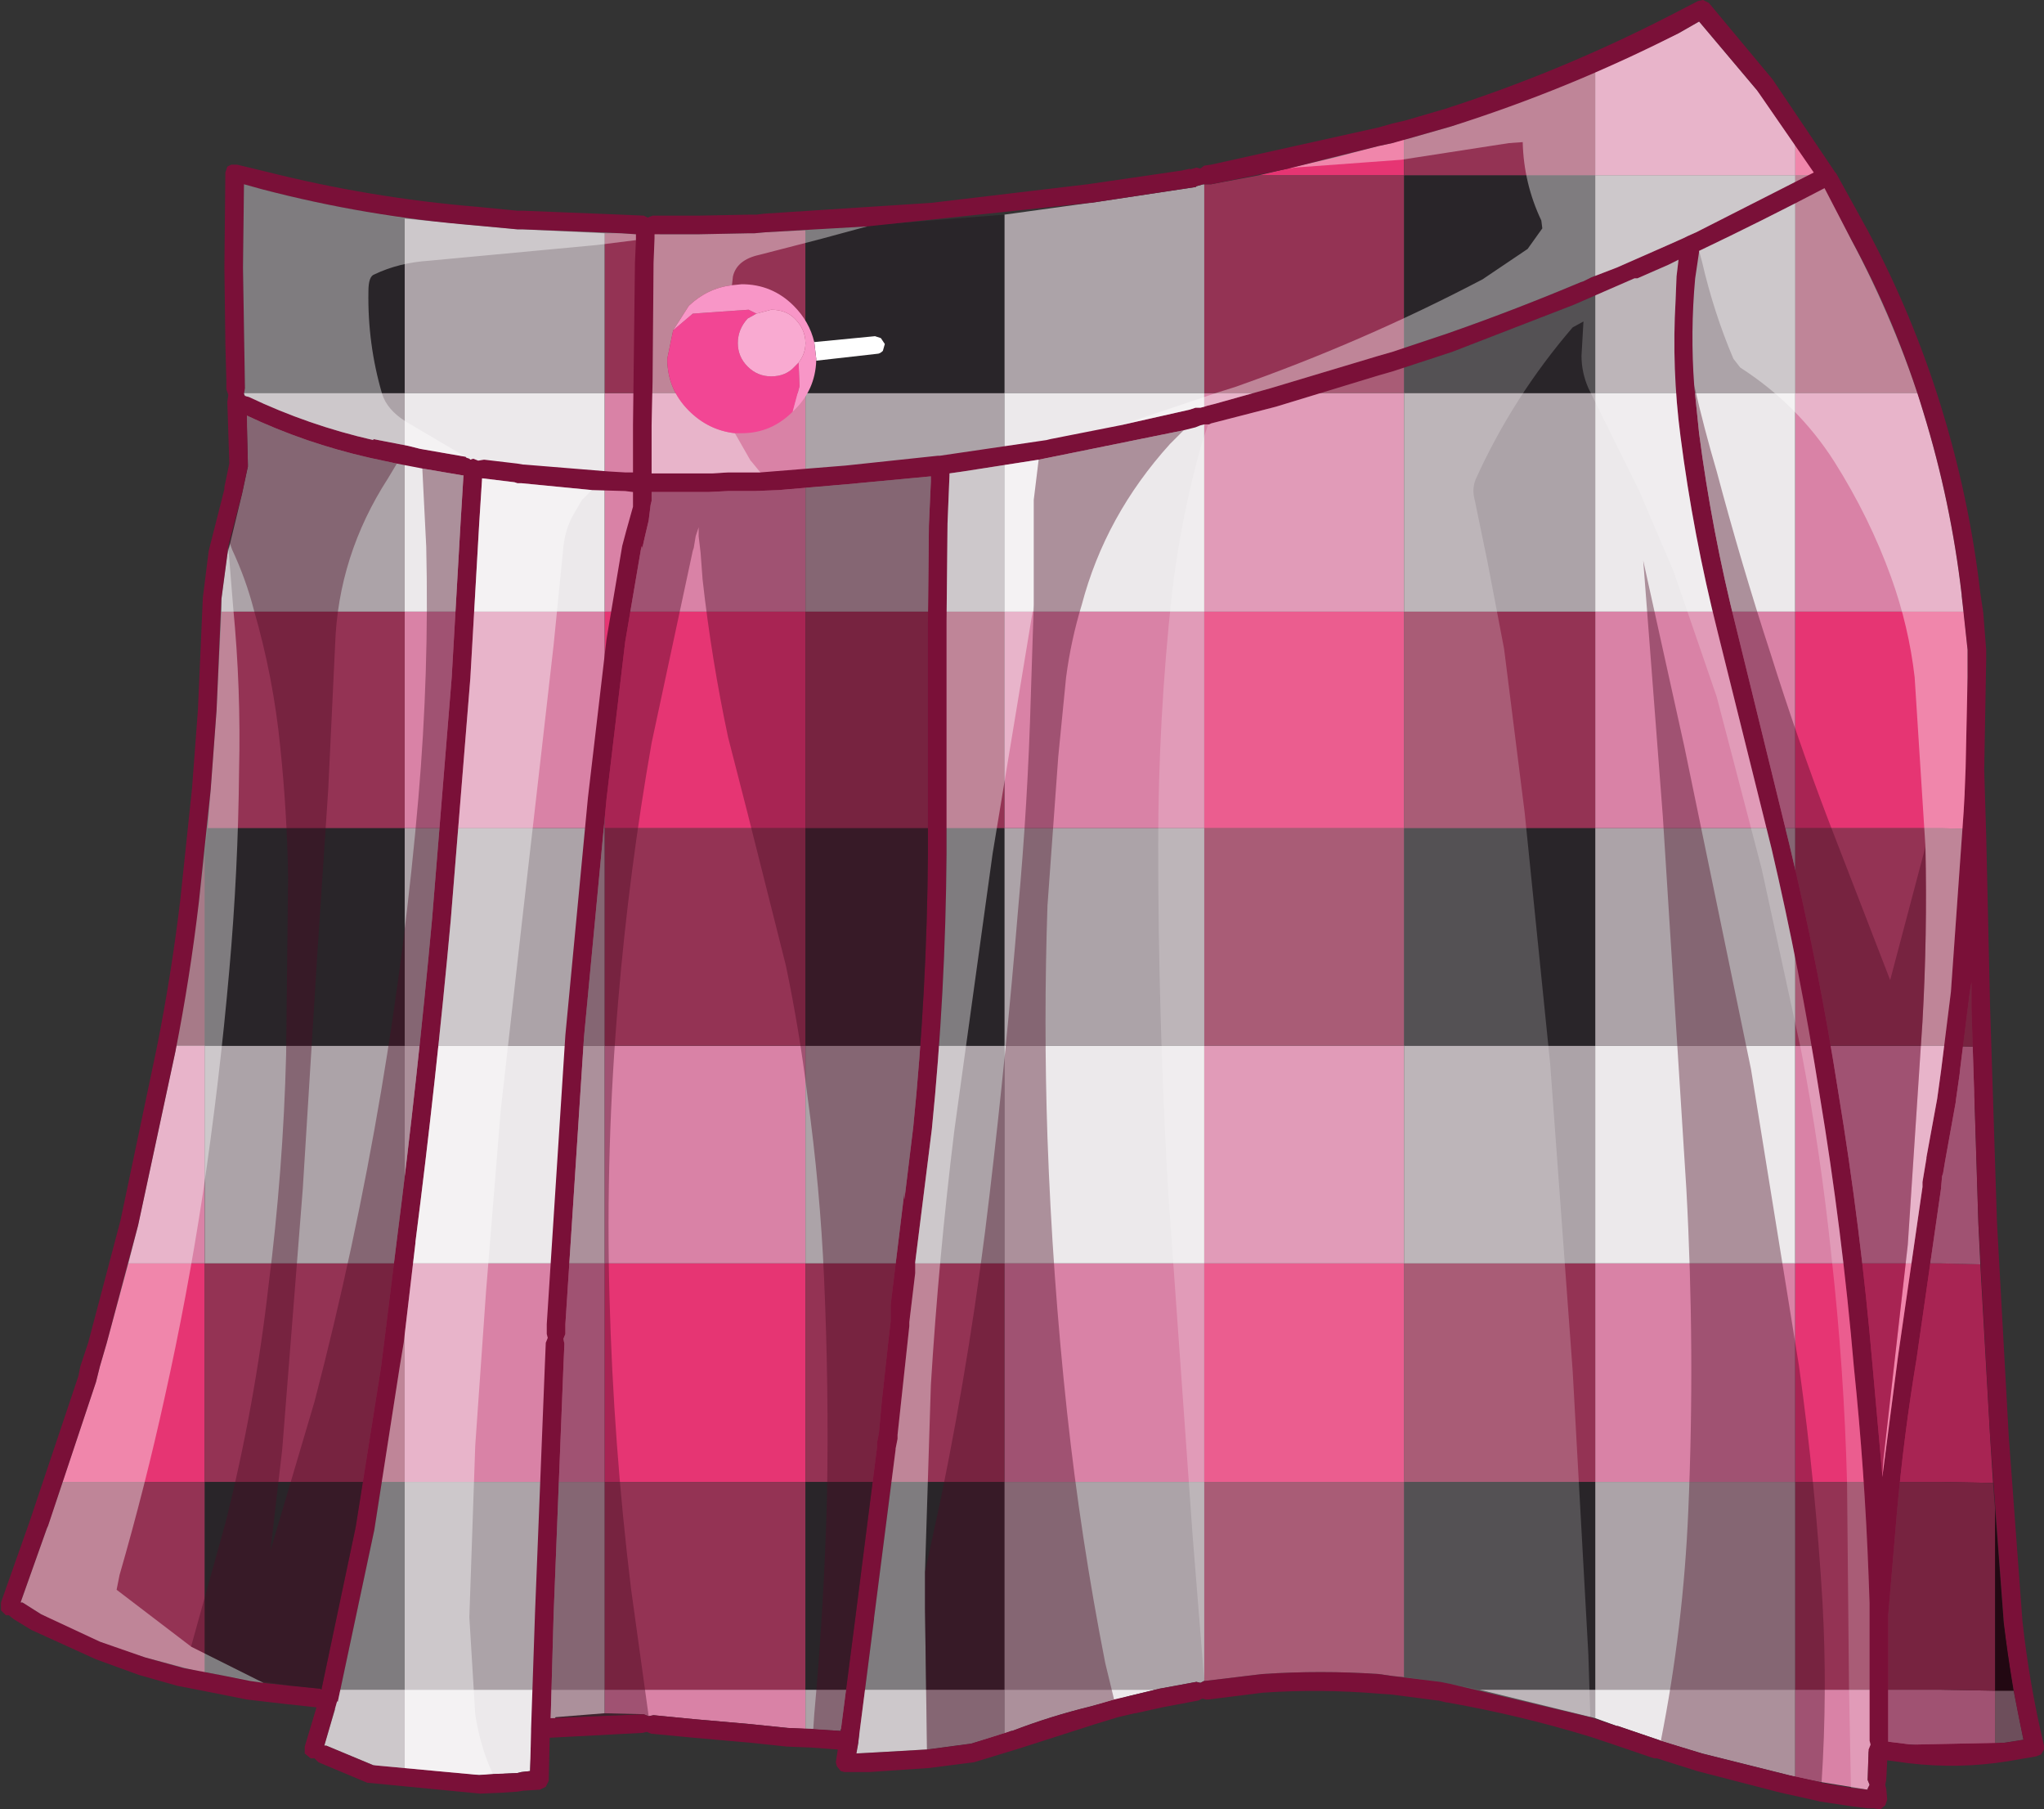 <?xml version="1.0" encoding="UTF-8" standalone="no"?>
<svg xmlns:xlink="http://www.w3.org/1999/xlink" height="92.3px" width="104.3px" xmlns="http://www.w3.org/2000/svg">
  <rect width="100%" height="100%" fill="#333333" stroke="none"/>
  <g transform="matrix(1.0, 0.0, 0.0, 1.0, 52.15, 46.15)">
    <path d="M12.05 -37.2 L15.9 -38.1 18.2 -38.7 18.9 -38.85 19.5 -39.05 19.5 -38.3 19.5 -38.1 19.5 -37.2 18.55 -37.2 12.05 -37.2 M39.45 -38.8 L39.95 -38.1 40.1 -37.9 41.1 -37.2 40.35 -37.2 39.45 -37.2 39.45 -38.1 39.45 -38.3 39.45 -38.8 M48.05 -14.95 L48.25 -13.0 48.25 -12.95 48.25 -12.5 48.25 -9.35 Q48.8 -6.7 48.8 -3.85 L46.9 -3.9 40.35 -3.9 39.45 -3.9 39.45 -5.25 39.45 -14.6 39.45 -14.95 40.35 -14.95 46.9 -14.95 48.05 -14.95 M48.9 18.35 L49.4 27.15 49.55 29.5 46.9 29.45 40.35 29.45 39.45 29.45 39.45 27.3 39.45 18.75 39.45 18.3 40.35 18.3 46.9 18.3 48.9 18.35 M-48.95 29.45 L-47.25 24.35 -47.05 23.55 -46.7 22.35 -45.6 18.3 -41.7 18.3 -41.7 18.75 -41.7 27.3 -41.7 29.45 -46.1 29.45 -48.95 29.45 M-21.3 -14.95 L-19.9 -14.95 -12.0 -14.95 -11.05 -14.95 -11.05 -14.6 -11.05 -5.25 -11.05 -3.9 -12.0 -3.9 -19.9 -3.9 -21.3 -3.9 -21.3 -5.25 -21.3 -14.6 -21.3 -14.95 M-21.3 29.45 L-21.3 27.3 -21.3 18.75 -21.3 18.3 -19.9 18.3 -12.0 18.3 -11.05 18.3 -11.05 18.75 -11.05 27.3 -11.05 29.45 -12.0 29.45 -19.9 29.45 -21.3 29.45 M9.3 -3.9 L9.3 -5.25 9.3 -14.6 9.3 -14.95 10.0 -14.95 18.55 -14.95 19.5 -14.95 19.5 -14.6 19.5 -5.25 19.5 -3.9 18.55 -3.9 10.0 -3.9 9.3 -3.9 M9.3 18.3 L10.0 18.3 18.55 18.3 19.5 18.3 19.5 18.75 19.5 27.3 19.5 29.45 18.55 29.45 10.0 29.45 9.3 29.45 9.3 27.3 9.3 18.75 9.3 18.3" fill="#e63573" fill-rule="evenodd" stroke="none"/>
    <path d="M-43.15 7.2 L-42.0 -0.15 -41.7 -2.6 -41.7 3.6 -41.7 7.2 -43.15 7.2" fill="#6d2138" fill-rule="evenodd" stroke="none"/>
    <path d="M50.6 40.1 L51.1 42.6 50.15 42.75 49.65 42.85 49.65 40.1 50.6 40.1" fill="#847b80" fill-rule="evenodd" stroke="none"/>
    <path d="M49.65 30.8 L50.1 36.65 50.6 40.1 49.65 40.1 49.65 36.4 49.65 30.8" fill="#070607" fill-rule="evenodd" stroke="none"/>
    <path d="M29.25 -42.5 L33.5 -44.45 34.55 -45.05 37.5 -41.55 38.35 -40.5 39.45 -38.8 39.45 -38.3 39.45 -38.1 39.45 -37.2 31.6 -37.2 29.25 -37.2 29.25 -38.1 29.25 -38.3 29.25 -40.5 29.25 -42.5 M45.7 -26.1 L46.0 -25.1 Q47.4 -20.55 47.95 -15.8 L47.95 -15.75 48.05 -14.95 46.9 -14.95 40.35 -14.95 39.45 -14.95 39.45 -14.6 39.45 -5.25 39.45 -3.9 31.6 -3.9 29.25 -3.9 29.25 -5.25 29.25 -14.6 29.25 -14.95 31.6 -14.95 39.45 -14.95 39.45 -19.4 39.45 -26.1 40.35 -26.1 45.7 -26.1 M48.7 7.25 L48.6 9.65 48.6 9.8 48.8 16.25 48.9 18.35 46.9 18.3 40.35 18.3 39.45 18.3 39.45 18.75 39.45 27.3 39.45 29.45 31.6 29.45 29.25 29.45 29.25 27.3 29.25 18.75 29.25 18.3 31.6 18.3 39.45 18.3 39.45 11.9 39.45 7.2 40.35 7.2 46.9 7.2 48.7 7.25 M49.65 42.85 Q47.55 43.1 45.4 42.85 L45.2 42.85 43.2 43.2 43.15 44.65 43.25 44.9 43.15 45.1 43.15 45.15 40.7 44.75 39.45 44.5 39.45 40.05 40.35 40.05 46.9 40.05 49.65 40.1 49.65 42.85 M-11.05 42.05 L-11.95 42.0 -13.9 41.8 -16.75 41.55 -18.8 41.35 -19.05 41.4 -19.3 41.3 -21.3 41.25 -21.3 40.05 -19.9 40.05 -12.0 40.05 -11.05 40.05 -11.05 42.05 M-45.6 18.3 L-45.1 16.35 -43.2 7.5 -43.15 7.2 -41.7 7.2 -41.7 11.9 -41.7 18.3 -45.6 18.3 M-21.3 -26.1 L-19.9 -26.1 -12.0 -26.1 -11.05 -26.1 -11.05 -19.4 -11.05 -14.95 -12.0 -14.95 -19.9 -14.95 -21.3 -14.95 -21.3 -19.4 -21.3 -26.1 M-31.5 -14.95 L-28.2 -14.95 -21.3 -14.95 -21.3 -14.6 -21.3 -5.25 -21.3 -3.9 -28.2 -3.9 -31.5 -3.9 -31.5 -5.25 -31.5 -14.6 -31.5 -14.95 M-31.5 18.3 L-28.2 18.3 -21.3 18.3 -21.3 11.9 -21.3 7.2 -19.9 7.2 -12.0 7.2 -11.05 7.2 -11.05 11.9 -11.05 18.3 -12.0 18.3 -19.9 18.3 -21.3 18.3 -21.3 18.75 -21.3 27.3 -21.3 29.45 -28.2 29.45 -31.5 29.45 -31.5 27.3 -31.5 18.75 -31.5 18.3 M-0.9 -3.9 L-0.9 -5.25 -0.9 -14.6 -0.9 -14.95 1.9 -14.95 9.3 -14.95 9.3 -19.4 9.3 -26.1 10.0 -26.1 18.55 -26.1 19.5 -26.1 19.5 -19.4 19.5 -14.95 18.55 -14.95 10.0 -14.95 9.3 -14.95 9.3 -14.6 9.3 -5.25 9.3 -3.9 1.9 -3.9 -0.9 -3.9 M-0.9 29.45 L-0.9 27.3 -0.9 18.75 -0.9 18.3 1.9 18.3 9.3 18.3 9.3 11.9 9.3 7.2 10.0 7.2 18.55 7.2 19.5 7.2 19.5 11.9 19.5 18.3 18.55 18.3 10.0 18.3 9.3 18.3 9.3 18.75 9.3 27.3 9.3 29.45 1.9 29.45 -0.9 29.45" fill="#d982a6" fill-rule="evenodd" stroke="none"/>
    <path d="M-21.3 -34.25 L-20.45 -34.25 -19.7 -34.2 Q-19.05 -34.4 -18.45 -34.2 L-16.5 -34.2 -16.45 -34.2 -13.9 -34.25 -13.65 -34.25 -13.1 -34.3 -11.05 -34.4 -11.05 -28.75 -11.05 -26.1 -12.0 -26.1 -19.9 -26.1 -21.3 -26.1 -21.3 -28.75 -21.3 -34.25 M9.3 -36.75 L9.5 -36.75 9.65 -36.75 12.05 -37.2 18.55 -37.2 19.5 -37.2 19.5 -28.75 19.5 -26.1 18.55 -26.1 10.0 -26.1 9.3 -26.1 9.3 -28.75 9.3 -36.75 M19.5 -39.05 L19.8 -39.1 21.9 -39.7 24.1 -40.5 29.25 -42.5 29.25 -40.5 29.25 -38.3 29.25 -38.1 29.25 -37.2 23.0 -37.2 19.5 -37.2 19.5 -38.1 19.5 -38.3 19.5 -39.05 M41.1 -37.2 Q41.65 -36.55 41.5 -35.55 L42.3 -33.95 Q44.3 -30.15 45.7 -26.1 L40.35 -26.1 39.45 -26.1 39.45 -28.75 39.45 -37.2 40.35 -37.2 41.1 -37.2 M48.8 -3.85 L48.75 -2.3 48.7 -0.15 48.7 7.25 46.9 7.2 40.35 7.2 39.45 7.2 39.45 3.6 39.45 -3.9 40.35 -3.9 46.9 -3.9 48.8 -3.85 M49.55 29.5 L49.65 30.8 49.65 36.4 49.65 40.1 46.9 40.05 40.35 40.05 39.45 40.05 39.45 36.4 39.45 29.45 40.35 29.45 46.9 29.45 49.55 29.5 M19.5 39.4 L18.9 39.35 18.2 39.25 Q15.25 39.05 12.25 39.25 L9.35 39.6 9.3 39.6 9.3 36.4 9.3 29.45 10.0 29.45 18.55 29.45 19.5 29.45 19.5 36.4 19.5 39.4 M-41.7 39.2 L-44.75 38.4 Q-47.5 37.6 -50.05 36.2 L-51.0 35.6 -51.1 35.6 -49.75 31.8 -48.95 29.45 -46.1 29.45 -41.7 29.45 -41.7 36.4 -41.7 39.2 M-41.55 -3.9 L-41.4 -5.85 -41.1 -9.9 -40.85 -14.95 -37.05 -14.95 -31.5 -14.95 -31.5 -14.6 -31.5 -5.25 -31.5 -3.9 -37.05 -3.9 -41.55 -3.9 M-21.3 -3.9 L-19.9 -3.9 -12.0 -3.9 -11.05 -3.9 -11.05 -5.25 -11.05 -14.6 -11.05 -14.95 -5.75 -14.95 -0.9 -14.95 -0.9 -14.6 -0.9 -5.25 -0.9 -3.9 -5.75 -3.9 -11.05 -3.9 -11.05 3.6 -11.05 7.2 -12.0 7.2 -19.9 7.2 -21.3 7.2 -21.3 3.6 -21.3 -3.9 M-21.3 29.45 L-19.9 29.45 -12.0 29.45 -11.05 29.45 -11.05 27.3 -11.05 18.75 -11.05 18.3 -5.75 18.3 -0.9 18.3 -0.9 18.75 -0.9 27.3 -0.9 29.45 -5.75 29.45 -11.05 29.45 -11.05 36.4 -11.05 40.05 -12.0 40.05 -19.9 40.05 -21.3 40.05 -21.3 36.4 -21.3 29.45 M-31.5 18.3 L-31.5 18.75 -31.5 27.3 -31.5 29.45 -37.05 29.45 -41.7 29.45 -41.7 27.3 -41.7 18.75 -41.7 18.3 -37.05 18.3 -31.5 18.3 M29.25 -14.95 L29.25 -14.6 29.25 -5.25 29.25 -3.9 23.0 -3.9 19.5 -3.9 19.5 3.6 19.5 7.2 18.55 7.2 10.0 7.2 9.3 7.2 9.3 3.6 9.3 -3.9 10.0 -3.9 18.55 -3.9 19.5 -3.9 19.5 -5.25 19.5 -14.6 19.5 -14.95 23.0 -14.95 29.25 -14.95 M19.5 18.3 L23.0 18.3 29.25 18.3 29.25 18.75 29.25 27.3 29.25 29.45 23.0 29.45 19.5 29.45 19.5 27.3 19.5 18.75 19.5 18.3" fill="#943354" fill-rule="evenodd" stroke="none"/>
    <path d="M-31.5 -35.0 L-27.9 -34.65 -25.75 -34.45 -25.55 -34.45 -25.5 -34.45 -21.3 -34.25 -21.3 -28.75 -21.3 -26.1 -28.2 -26.1 -31.5 -26.1 -31.5 -28.75 -31.5 -35.0 M-0.9 -35.2 L3.45 -35.8 3.5 -35.8 8.8 -36.6 8.85 -36.6 8.9 -36.65 9.25 -36.75 9.3 -36.75 9.3 -28.75 9.3 -26.1 1.9 -26.1 -0.9 -26.1 -0.9 -19.4 -0.9 -14.95 -5.75 -14.95 -11.05 -14.95 -11.05 -19.4 -11.05 -26.1 -5.75 -26.1 -0.9 -26.1 -0.9 -28.75 -0.9 -35.2 M29.25 41.5 L23.35 40.05 29.25 40.05 29.25 36.4 29.25 29.45 31.6 29.45 39.45 29.45 39.45 36.4 39.45 40.05 31.6 40.05 29.25 40.05 29.25 41.5 M9.3 39.6 L9.1 39.7 8.9 39.65 7.0 40.0 6.8 40.05 1.9 40.05 -0.9 40.05 -0.9 42.3 -2.6 42.8 -4.85 43.1 -4.9 43.1 -8.45 43.3 -8.35 42.75 -8.35 42.7 -8.3 42.35 -9.05 42.15 -9.25 42.05 -9.25 42.15 -11.05 42.05 -11.05 40.05 -5.75 40.05 -0.9 40.05 -0.9 36.4 -0.9 29.45 1.9 29.45 9.3 29.45 9.3 36.4 9.3 39.6 M-31.5 44.2 L-33.1 43.9 -35.5 42.9 -35.6 42.9 -35.25 41.7 -35.05 41.05 -35.1 41.0 -36.0 40.05 -31.5 40.05 -31.5 36.4 -31.5 29.45 -28.2 29.45 -21.3 29.45 -21.3 36.4 -21.3 40.05 -28.2 40.05 -31.5 40.05 -31.5 44.2 M-40.85 -14.95 L-40.85 -15.6 -40.55 -17.85 -39.8 -20.95 -39.5 -22.35 -39.5 -22.45 -39.55 -24.35 Q-39.85 -24.95 -39.6 -25.95 L-39.65 -25.95 -39.7 -26.05 -39.7 -26.1 -37.05 -26.1 -31.5 -26.1 -31.5 -19.4 -31.5 -14.95 -37.05 -14.95 -40.85 -14.95 M-31.5 -3.9 L-28.2 -3.9 -21.3 -3.9 -21.3 3.6 -21.3 7.2 -28.2 7.2 -31.5 7.2 -31.5 11.9 -31.5 18.3 -37.05 18.3 -41.7 18.3 -41.7 11.9 -41.7 7.2 -37.05 7.2 -31.5 7.2 -31.5 3.6 -31.5 -3.9 M-11.05 18.3 L-11.05 11.9 -11.05 7.2 -5.75 7.2 -0.9 7.2 -0.9 11.9 -0.9 18.3 -5.75 18.3 -11.05 18.3 M29.25 -37.2 L31.6 -37.2 39.45 -37.2 39.45 -28.75 39.45 -26.1 31.6 -26.1 29.25 -26.1 29.25 -28.75 29.25 -37.2 M29.25 -3.9 L31.6 -3.9 39.45 -3.9 39.45 3.6 39.45 7.2 31.6 7.2 29.25 7.2 29.25 11.9 29.25 18.3 23.0 18.3 19.5 18.3 19.5 11.9 19.5 7.2 23.0 7.2 29.25 7.2 29.25 3.6 29.25 -3.9 M29.25 -26.1 L29.25 -19.4 29.25 -14.95 23.0 -14.95 19.5 -14.95 19.5 -19.4 19.5 -26.1 23.0 -26.1 29.25 -26.1 M-0.9 -3.9 L1.9 -3.9 9.3 -3.9 9.3 3.6 9.3 7.2 1.9 7.2 -0.9 7.2 -0.9 3.6 -0.9 -3.9" fill="#aca3a8" fill-rule="evenodd" stroke="none"/>
    <path d="M39.45 44.5 L38.9 44.35 34.7 43.3 32.55 42.65 32.6 42.65 30.4 41.9 30.35 41.9 29.25 41.5 29.25 40.05 31.6 40.05 39.45 40.05 39.45 44.5 M6.8 40.05 L5.55 40.35 3.5 40.9 Q1.45 41.4 -0.5 42.15 L-0.55 42.15 -0.9 42.3 -0.9 40.05 1.9 40.05 6.8 40.05 M-21.3 41.25 L-23.8 41.45 -23.9 41.65 Q-24.35 42.7 -25.05 43.0 L-25.1 44.2 -25.55 44.25 -25.75 44.3 -27.7 44.4 -31.5 44.2 -31.5 40.05 -28.2 40.05 -21.3 40.05 -21.3 41.25 M-21.3 -26.1 L-21.3 -19.4 -21.3 -14.95 -28.2 -14.95 -31.5 -14.95 -31.5 -19.4 -31.5 -26.1 -28.2 -26.1 -21.3 -26.1 M-0.9 -14.95 L-0.9 -19.4 -0.9 -26.1 1.9 -26.1 9.3 -26.1 9.3 -19.4 9.3 -14.95 1.9 -14.95 -0.9 -14.95 M-31.5 18.3 L-31.5 11.9 -31.5 7.2 -28.2 7.2 -21.3 7.2 -21.3 11.9 -21.3 18.3 -28.2 18.3 -31.5 18.3 M29.25 -26.1 L31.6 -26.1 39.45 -26.1 39.45 -19.4 39.45 -14.95 31.6 -14.95 29.25 -14.95 29.25 -19.4 29.25 -26.1 M29.25 18.3 L29.25 11.9 29.25 7.2 31.6 7.2 39.45 7.2 39.45 11.9 39.45 18.3 31.6 18.3 29.25 18.3 M-0.9 7.2 L1.9 7.2 9.3 7.2 9.3 11.9 9.3 18.3 1.9 18.3 -0.9 18.3 -0.9 11.9 -0.9 7.2" fill="#ece9eb" fill-rule="evenodd" stroke="none"/>
    <path d="M-39.7 -26.1 L-39.65 -26.35 -39.75 -32.5 -39.7 -36.75 -38.8 -36.5 Q-35.2 -35.6 -31.5 -35.0 L-31.5 -28.75 -31.5 -26.1 -37.05 -26.1 -39.7 -26.1 M-11.05 -34.4 L-0.9 -35.2 -0.9 -28.75 -0.9 -26.1 -5.75 -26.1 -11.05 -26.1 -11.05 -28.75 -11.05 -34.4 M23.35 40.05 L21.85 39.75 21.35 39.65 19.5 39.4 19.5 36.4 19.5 29.45 23.0 29.45 29.25 29.45 29.25 36.4 29.25 40.05 23.35 40.05 M-36.0 40.05 L-36.05 40.0 -37.3 39.85 -41.7 39.2 -41.7 36.4 -41.7 29.45 -37.05 29.45 -31.5 29.45 -31.5 36.4 -31.5 40.05 -36.0 40.05 M-41.7 -2.6 L-41.55 -3.9 -37.05 -3.9 -31.5 -3.9 -31.5 3.6 -31.5 7.2 -37.05 7.2 -41.7 7.2 -41.7 3.6 -41.7 -2.6 M-11.05 7.2 L-11.05 3.6 -11.05 -3.9 -5.75 -3.9 -0.9 -3.9 -0.9 3.6 -0.9 7.2 -5.75 7.2 -11.05 7.2 M19.5 -26.1 L19.5 -28.75 19.5 -37.2 23.0 -37.2 29.25 -37.2 29.25 -28.75 29.25 -26.1 23.0 -26.1 19.5 -26.1 M-11.05 40.05 L-11.05 36.4 -11.05 29.45 -5.75 29.45 -0.9 29.45 -0.9 36.4 -0.9 40.05 -5.75 40.05 -11.05 40.05 M29.25 -3.9 L29.25 3.6 29.25 7.2 23.0 7.2 19.5 7.2 19.5 3.6 19.5 -3.9 23.0 -3.9 29.25 -3.9" fill="#292529" fill-rule="evenodd" stroke="none"/>
    <path d="M-10.5 -27.75 L-10.5 -27.85 -10.6 -28.7 -7.5 -29.0 -7.2 -28.9 -7.0 -28.6 -7.1 -28.25 Q-7.25 -28.1 -7.4 -28.1 L-10.5 -27.75" fill="#ffffff" fill-rule="evenodd" stroke="none"/>
    <path d="M-40.05 -37.75 L-38.6 -37.4 Q-33.25 -36.05 -27.8 -35.6 L-25.75 -35.4 -25.45 -35.4 -20.45 -35.2 -19.3 -35.15 -19.1 -35.05 -18.85 -35.15 -16.5 -35.15 -13.9 -35.2 -13.65 -35.2 -13.55 -35.2 -13.15 -35.25 -4.65 -35.8 3.35 -36.75 8.15 -37.45 8.6 -37.55 8.55 -37.5 8.9 -37.6 9.1 -37.55 9.3 -37.7 9.65 -37.75 18.2 -39.65 18.9 -39.85 19.55 -40.0 21.6 -40.6 Q27.5 -42.5 33.05 -45.35 L34.5 -46.1 34.75 -46.15 35.05 -46.0 38.3 -42.1 41.4 -37.5 41.5 -37.35 41.55 -37.3 43.15 -34.4 Q45.45 -30.1 46.9 -25.4 48.35 -20.7 48.9 -15.9 L49.05 -14.9 49.2 -13.0 49.2 -12.5 49.1 -6.9 49.1 -6.85 49.2 -3.55 49.4 5.25 49.75 16.2 50.35 27.1 51.05 36.55 Q51.4 39.75 52.15 42.9 L52.15 43.1 52.0 43.35 51.75 43.45 50.3 43.7 Q47.8 44.1 45.25 43.8 L44.15 43.65 44.1 44.65 44.05 44.9 44.1 45.1 44.15 45.65 44.05 45.95 43.8 46.15 43.45 46.1 43.15 46.1 42.35 46.0 40.7 45.75 40.5 45.7 38.7 45.3 34.45 44.2 32.4 43.55 32.25 43.55 30.05 42.8 29.0 42.45 Q25.4 41.35 21.7 40.7 L21.65 40.7 21.25 40.6 21.2 40.6 18.9 40.3 18.2 40.25 Q15.25 40.0 12.3 40.2 L9.5 40.55 9.4 40.55 9.2 40.5 9.0 40.6 7.15 40.95 5.8 41.25 5.75 41.25 4.9 41.45 3.75 41.8 -0.15 43.05 -2.45 43.75 -4.8 44.05 -4.85 44.05 -7.8 44.25 -9.05 44.25 -9.25 44.2 -9.45 43.95 -9.5 43.75 -9.4 43.1 -10.75 43.0 -12.0 42.95 -13.9 42.75 -16.75 42.5 -18.85 42.3 -18.9 42.3 -19.15 42.2 -19.35 42.25 -24.1 42.5 -24.15 44.7 -24.3 45.0 -24.6 45.15 -25.45 45.2 -25.75 45.25 -26.5 45.3 -27.65 45.35 -33.35 44.8 -33.4 44.8 -35.9 43.75 -36.1 43.55 -36.3 43.55 -36.6 43.3 -36.6 42.95 -36.15 41.45 -36.0 40.95 -37.35 40.8 -37.4 40.8 -39.55 40.55 -41.05 40.25 -43.1 39.85 -45.05 39.3 -47.25 38.5 -50.55 37.0 -51.45 36.45 -51.7 36.25 -51.85 36.25 -52.1 36.0 -52.1 35.6 -50.65 31.5 -48.15 24.05 -48.05 23.55 -47.65 22.35 -46.0 16.1 -44.15 7.3 Q-43.4 3.55 -42.95 -0.25 L-42.35 -5.95 -42.05 -9.95 -41.8 -15.65 -41.5 -18.05 -40.75 -21.0 -40.7 -21.2 -40.7 -21.3 -40.45 -22.5 -40.45 -22.55 -40.55 -25.65 -40.5 -26.0 -40.6 -26.3 -40.6 -26.75 -40.65 -28.6 -40.65 -28.7 -40.7 -32.5 -40.65 -37.35 -40.55 -37.65 -40.35 -37.75 -40.05 -37.75 M-19.7 -33.9 L-19.7 -34.2 -20.45 -34.25 -25.5 -34.45 -25.55 -34.45 -25.75 -34.45 -27.9 -34.65 Q-33.45 -35.1 -38.8 -36.5 L-39.7 -36.75 -39.75 -32.5 -39.65 -26.35 -39.7 -26.05 -39.65 -25.95 -39.45 -25.9 Q-36.4 -24.45 -33.1 -23.7 L-33.1 -23.75 -31.3 -23.4 -30.7 -23.25 -28.4 -22.85 -28.35 -22.8 -28.2 -22.75 -28.15 -22.7 -28.0 -22.75 -27.75 -22.65 -27.45 -22.7 -25.75 -22.5 -25.45 -22.45 -25.4 -22.45 -21.1 -22.1 -20.25 -22.05 -20.2 -22.05 -19.85 -22.05 -19.85 -23.1 -19.85 -24.45 -19.75 -32.75 -19.7 -33.9 M-7.9 -34.6 L-13.1 -34.3 -13.65 -34.25 -13.9 -34.25 -16.45 -34.2 -16.5 -34.2 -17.75 -34.2 -18.75 -34.2 -18.75 -34.0 -18.8 -32.75 -18.85 -26.7 -18.9 -24.45 -18.9 -23.7 -18.9 -22.0 -18.85 -22.0 -16.85 -22.0 -16.65 -22.0 -15.8 -22.0 -15.0 -22.05 -14.9 -22.05 -13.9 -22.05 -13.65 -22.05 -13.35 -22.05 -9.0 -22.4 -4.3 -22.9 -4.25 -22.9 -4.2 -22.9 1.25 -23.7 1.45 -23.75 5.0 -24.45 8.55 -25.25 8.85 -25.35 9.1 -25.35 9.3 -25.4 9.45 -25.45 9.65 -25.5 9.85 -25.55 12.7 -26.35 18.2 -28.0 18.9 -28.2 21.6 -29.1 Q25.05 -30.3 28.5 -31.75 L28.65 -31.8 29.05 -32.0 30.35 -32.5 32.85 -33.6 33.75 -34.0 33.95 -34.1 34.4 -34.3 40.4 -37.35 37.5 -41.55 34.55 -45.05 33.5 -44.45 Q27.9 -41.6 21.9 -39.7 L19.8 -39.1 18.9 -38.85 18.2 -38.7 13.6 -37.55 9.65 -36.75 9.5 -36.75 9.25 -36.75 8.9 -36.65 8.85 -36.6 8.8 -36.6 3.5 -35.8 3.45 -35.8 -7.9 -34.6 M-21.95 -21.15 L-25.55 -21.5 -25.75 -21.5 -25.9 -21.55 -27.55 -21.75 -27.7 -19.4 -28.15 -11.55 -29.15 0.8 Q-29.9 9.0 -30.95 17.2 L-30.95 17.25 -31.55 22.35 -31.75 23.55 -33.05 31.9 -34.9 40.6 -34.9 40.65 -34.95 40.65 -35.25 41.7 -35.6 42.9 -35.5 42.9 -33.1 43.9 -27.7 44.4 -27.0 44.35 -25.75 44.3 -25.55 44.25 -25.1 44.2 -25.05 42.15 -25.05 42.05 -24.85 36.15 -24.35 23.55 -24.3 22.35 -24.2 22.1 -24.25 21.9 -24.25 21.4 -23.3 6.65 -22.15 -5.45 -21.2 -13.55 -20.4 -18.3 -20.2 -19.05 -19.85 -20.3 -19.85 -21.05 -20.25 -21.1 -21.95 -21.15 M-38.7 39.7 L-37.3 39.85 -35.8 40.0 -35.75 40.05 -34.0 31.75 -32.7 23.55 -32.55 22.35 -31.9 17.1 Q-30.85 8.9 -30.1 0.7 L-29.1 -11.6 -28.65 -19.45 -28.5 -21.9 -28.55 -21.9 -30.6 -22.25 -31.9 -22.5 -33.3 -22.8 Q-36.6 -23.55 -39.55 -24.95 L-39.5 -22.45 -39.5 -22.35 -39.8 -20.95 -40.45 -18.5 -40.5 -18.25 -40.55 -17.85 -40.85 -15.6 -41.1 -9.9 -41.4 -5.85 -42.0 -0.15 Q-42.45 3.7 -43.2 7.5 L-45.1 16.35 -46.7 22.35 -47.05 23.55 -47.25 24.35 -49.7 31.7 -49.75 31.8 -51.1 35.6 -51.0 35.6 -50.05 36.2 -47.05 37.6 -44.75 38.4 -42.75 38.95 -40.65 39.35 -39.4 39.6 -38.7 39.7 M-10.65 42.05 L-9.25 42.15 -8.5 36.35 -7.4 27.7 -7.4 27.65 -7.4 27.55 -7.4 27.45 -7.3 26.95 -7.15 25.3 -6.8 22.1 -6.7 21.25 -6.7 20.4 -6.0 14.65 -6.0 15.05 -5.55 11.35 Q-4.85 4.4 -4.8 -2.6 L-4.8 -14.45 -4.75 -19.35 -4.65 -21.6 -4.65 -21.85 -8.9 -21.45 -12.4 -21.15 -13.65 -21.1 -13.9 -21.1 -14.9 -21.1 -14.95 -21.1 -15.0 -21.1 -16.0 -21.05 -16.6 -21.05 -18.85 -21.05 -18.9 -21.05 -18.9 -20.6 -18.95 -20.4 -19.05 -19.6 -19.25 -18.75 -19.35 -18.3 -19.35 -18.15 -19.4 -18.3 -19.45 -18.1 -20.25 -13.4 -21.2 -5.4 -22.35 6.75 -23.3 21.4 -23.3 21.45 -23.3 21.9 -23.4 22.15 -23.35 22.4 -23.4 23.55 -23.9 36.2 -24.05 41.5 -19.3 41.3 -19.05 41.4 -18.8 41.35 -16.75 41.55 -13.9 41.8 -11.95 42.0 -10.65 42.05 M43.9 29.1 L43.9 29.2 44.7 23.05 45.95 14.4 45.95 14.35 45.95 14.2 45.95 14.15 46.05 13.55 46.15 12.95 46.15 12.9 46.7 9.9 46.9 8.45 47.4 4.45 48.05 -4.75 48.1 -5.65 48.1 -5.7 48.15 -6.95 48.25 -11.6 48.25 -12.5 48.25 -12.95 48.25 -13.0 47.95 -15.75 47.95 -15.8 Q47.4 -20.55 46.0 -25.1 44.6 -29.7 42.3 -33.95 L40.95 -36.55 Q37.8 -34.9 34.55 -33.35 L34.55 -33.3 34.35 -31.95 Q34.1 -29.2 34.3 -26.5 L34.55 -24.05 Q35.2 -19.05 36.45 -14.1 L39.15 -3.1 Q40.65 3.15 41.65 9.55 42.8 16.5 43.4 23.5 L43.9 29.1 M42.3 45.05 L43.15 45.15 43.15 45.1 43.25 44.9 43.15 44.65 43.2 43.1 43.3 42.85 43.25 42.65 43.25 36.3 43.25 36.25 43.25 35.7 43.25 35.65 43.2 34.25 Q43.0 28.9 42.45 23.6 41.85 16.6 40.7 9.7 39.7 3.35 38.25 -2.85 L35.5 -13.9 Q34.25 -18.85 33.6 -23.9 33.15 -27.35 33.35 -30.8 L33.4 -32.05 33.5 -32.9 33.0 -32.65 31.4 -31.95 31.25 -31.95 28.15 -30.6 21.95 -28.2 18.9 -27.2 18.2 -27.0 12.95 -25.4 9.65 -24.55 9.55 -24.5 9.5 -24.5 9.3 -24.5 9.1 -24.45 8.85 -24.35 8.25 -24.2 1.35 -22.8 0.85 -22.7 -3.0 -22.1 -3.7 -22.0 -3.7 -21.9 -3.8 -19.45 -3.85 -14.45 -3.85 -2.6 Q-3.9 4.5 -4.6 11.45 L-5.45 18.25 -5.45 18.75 -5.45 18.8 -5.75 21.3 -5.75 21.35 -5.75 21.45 -5.75 21.5 -6.35 27.05 -6.35 27.1 -6.35 27.25 -6.45 27.75 -6.45 27.8 -7.55 36.4 -7.55 36.45 -8.35 42.7 -8.35 42.75 -8.45 43.3 -7.5 43.25 -4.9 43.1 -4.85 43.1 -2.6 42.8 -0.55 42.15 -0.5 42.15 Q1.45 41.4 3.5 40.9 L4.7 40.55 5.55 40.35 7.0 40.0 8.9 39.65 9.1 39.7 9.3 39.6 9.35 39.6 12.25 39.25 Q15.25 39.05 18.2 39.25 L18.9 39.35 21.35 39.65 21.85 39.75 29.0 41.45 30.35 41.9 30.4 41.9 32.6 42.65 34.7 43.3 38.9 44.35 40.7 44.75 40.8 44.8 42.3 45.05 M48.45 3.95 L48.35 4.55 47.85 8.55 47.85 8.6 47.65 10.0 47.65 10.05 47.1 13.1 47.0 13.7 46.95 13.85 46.9 14.4 46.9 14.45 45.65 23.15 Q45.0 27.05 44.65 30.95 L44.2 36.25 44.2 36.3 44.2 42.65 44.2 42.7 45.4 42.85 50.15 42.75 51.1 42.6 Q50.45 39.65 50.1 36.65 L49.4 27.15 48.8 16.25 48.45 5.3 48.45 5.25 48.45 3.95" fill="#7a1038" fill-rule="evenodd" stroke="none"/>
    <path d="M-28.4 -22.85 L-30.7 -23.25 -31.3 -23.4 -33.1 -23.75 -33.1 -23.7 Q-36.4 -24.45 -39.45 -25.9 L-39.65 -25.95 -39.7 -26.05 -39.65 -26.35 -39.75 -32.5 -39.7 -36.75 -38.8 -36.5 Q-33.45 -35.1 -27.9 -34.65 L-25.75 -34.45 -25.55 -34.45 -25.5 -34.45 -20.45 -34.25 -19.7 -34.2 -19.7 -33.9 -21.7 -33.65 -30.25 -32.85 Q-31.8 -32.75 -33.05 -32.15 -33.35 -32.05 -33.35 -31.3 -33.4 -28.6 -32.65 -26.05 -32.4 -25.25 -31.45 -24.65 L-28.4 -22.85 M-13.35 -22.05 L-13.65 -22.05 -13.9 -22.05 -14.9 -22.05 -15.0 -22.05 -15.8 -22.0 -16.65 -22.0 -16.85 -22.0 -18.85 -22.0 -18.9 -22.0 -18.9 -23.7 -18.9 -24.45 -18.85 -26.7 -18.8 -32.75 -18.75 -34.0 -18.75 -34.2 -17.75 -34.2 -16.5 -34.2 -16.45 -34.2 -13.9 -34.25 -13.65 -34.25 -13.1 -34.3 -7.9 -34.6 -10.3 -33.95 -13.4 -33.15 Q-14.55 -32.9 -14.75 -32.05 L-14.8 -31.6 Q-16.05 -31.45 -17.0 -30.55 L-17.8 -29.3 -18.1 -27.85 Q-18.1 -26.3 -17.0 -25.2 -16.0 -24.2 -14.65 -24.05 L-13.85 -22.65 -13.8 -22.6 -13.35 -22.05 M13.6 -37.55 L18.2 -38.7 18.9 -38.85 19.8 -39.1 21.9 -39.7 Q27.9 -41.6 33.5 -44.45 L34.55 -45.05 37.5 -41.55 40.4 -37.35 34.4 -34.3 33.95 -34.1 33.75 -34.0 32.85 -33.6 30.35 -32.5 29.05 -32.0 28.65 -31.8 28.5 -31.75 Q25.05 -30.3 21.6 -29.1 L18.9 -28.2 18.2 -28.0 12.7 -26.35 9.85 -25.55 9.65 -25.5 9.45 -25.45 9.3 -25.4 9.1 -25.35 8.85 -25.35 8.55 -25.25 5.0 -24.45 10.05 -26.15 10.85 -26.4 Q17.4 -28.7 23.5 -31.9 L25.8 -33.45 26.55 -34.5 26.5 -34.9 Q25.6 -36.8 25.55 -38.9 L24.85 -38.85 19.35 -38.0 13.9 -37.6 13.6 -37.55 M-27.0 44.35 L-27.7 44.4 -33.1 43.9 -35.5 42.9 -35.6 42.9 -35.25 41.7 -34.95 40.65 -34.9 40.65 -34.9 40.6 -33.05 31.9 -31.75 23.55 -31.55 22.35 -30.95 17.25 -30.95 17.2 Q-29.9 9.0 -29.15 0.8 L-28.15 -11.55 -27.7 -19.4 -27.55 -21.75 -25.9 -21.55 -25.75 -21.5 -25.55 -21.5 -21.95 -21.15 -22.45 -20.65 -22.8 -20.05 Q-23.3 -19.25 -23.4 -18.25 L-23.9 -13.25 -24.55 -7.55 -25.5 0.75 -26.6 10.5 -27.35 19.75 -27.9 27.6 -28.2 36.35 -27.9 41.3 Q-27.65 42.95 -27.0 44.35 M-38.7 39.7 L-39.4 39.6 -40.65 39.35 -42.75 38.95 -44.75 38.4 -47.05 37.6 -50.05 36.2 -51.0 35.6 -51.1 35.6 -49.75 31.8 -49.7 31.7 -47.25 24.35 -47.05 23.55 -46.7 22.35 -45.1 16.35 -43.2 7.5 Q-42.45 3.7 -42.0 -0.15 L-41.4 -5.85 -41.1 -9.9 -40.85 -15.6 -40.55 -17.85 -40.5 -18.25 -40.25 -15.15 Q-39.85 -11.0 -39.95 -6.85 -40.0 -1.7 -40.45 3.35 -40.95 9.05 -41.8 14.75 -42.6 20.0 -43.75 25.15 -44.75 29.7 -46.05 34.2 L-46.2 34.95 -42.4 37.85 -38.9 39.6 -38.7 39.7 M34.55 -33.35 Q37.8 -34.9 40.95 -36.55 L42.3 -33.95 Q44.6 -29.7 46.0 -25.1 47.4 -20.55 47.95 -15.8 L47.95 -15.75 48.25 -13.0 48.25 -12.95 48.25 -12.5 48.25 -11.6 48.15 -6.95 48.1 -5.7 48.1 -5.65 48.05 -4.75 47.4 4.45 46.9 8.45 46.7 9.9 46.15 12.9 46.15 12.95 46.05 13.55 45.95 14.15 45.95 14.2 45.95 14.35 45.95 14.4 44.7 23.05 43.9 29.2 43.9 29.1 43.95 28.35 45.2 17.35 45.95 5.95 Q46.2 1.55 46.1 -2.95 L46.05 -3.75 45.55 -11.6 Q45.25 -14.2 44.35 -16.7 43.25 -19.75 41.45 -22.6 39.6 -25.5 36.65 -27.4 L36.3 -27.85 Q35.3 -30.2 34.7 -32.8 L34.55 -33.35 M-4.85 43.1 L-4.9 43.1 -7.5 43.25 -8.45 43.3 -8.35 42.75 -8.35 42.7 -7.55 36.45 -7.55 36.4 -6.45 27.8 -6.45 27.75 -6.35 27.25 -6.35 27.1 -6.35 27.05 -5.75 21.5 -5.75 21.45 -5.75 21.35 -5.75 21.3 -5.45 18.8 -5.45 18.75 -5.45 18.25 -4.6 11.45 Q-3.9 4.5 -3.85 -2.6 L-3.85 -14.45 -3.8 -19.45 -3.7 -21.9 -3.7 -22.0 -3.0 -22.1 0.85 -22.7 0.6 -20.65 0.6 -20.05 0.6 -17.3 0.6 -15.3 -1.5 -2.6 -3.45 11.5 Q-4.25 18.0 -4.65 24.5 L-4.95 34.05 -4.95 35.9 -4.85 43.1" fill="#ffffff" fill-opacity="0.4" fill-rule="evenodd" stroke="none"/>
    <path d="M9.5 -24.5 L9.55 -24.5 9.65 -24.55 12.95 -25.4 18.2 -27.0 18.9 -27.2 21.95 -28.2 28.15 -30.6 31.25 -31.95 31.4 -31.95 33.0 -32.65 33.5 -32.9 33.4 -32.05 33.35 -30.8 Q33.15 -27.35 33.6 -23.9 34.25 -18.85 35.5 -13.9 L38.25 -2.85 Q39.7 3.35 40.7 9.7 41.85 16.6 42.45 23.6 43.0 28.9 43.2 34.25 L43.25 35.65 43.25 35.7 43.25 36.25 43.25 36.3 43.25 42.65 43.3 42.85 43.2 43.1 43.15 44.65 43.25 44.9 43.15 45.1 43.15 45.15 42.3 45.05 42.2 39.95 42.1 29.5 Q41.95 23.7 41.3 17.9 40.75 12.6 39.75 7.4 L37.75 -1.8 35.45 -10.6 33.25 -17.0 31.5 -21.1 28.9 -26.35 Q28.55 -27.15 28.55 -28.0 L28.65 -29.75 28.1 -29.45 Q25.05 -25.9 23.15 -21.7 22.95 -21.2 23.1 -20.65 L23.75 -17.5 24.6 -13.05 25.65 -4.7 26.95 8.1 28.1 23.8 28.9 38.25 29.0 41.45 21.85 39.75 21.35 39.65 18.9 39.35 18.2 39.25 Q15.25 39.05 12.25 39.25 L9.35 39.6 9.3 39.6 8.7 32.1 7.45 14.5 Q6.95 5.75 6.95 -3.05 6.95 -9.45 7.65 -15.85 8.1 -19.7 9.15 -23.45 L9.5 -24.5" fill="#ffffff" fill-opacity="0.2" fill-rule="evenodd" stroke="none"/>
    <path d="M-14.65 -24.05 Q-16.0 -24.2 -17.0 -25.2 -18.1 -26.3 -18.1 -27.85 L-17.8 -29.3 -16.8 -30.15 -13.95 -30.35 -13.55 -30.15 -14.0 -29.9 Q-14.5 -29.35 -14.5 -28.65 -14.5 -27.95 -14.0 -27.45 -13.5 -26.95 -12.8 -26.95 -12.05 -26.95 -11.6 -27.45 L-11.4 -27.65 -11.35 -26.45 -11.7 -25.15 Q-12.8 -24.05 -14.3 -24.05 L-14.65 -24.05" fill="#f24694" fill-rule="evenodd" stroke="none"/>
    <path d="M-17.8 -29.3 L-17.0 -30.55 Q-16.05 -31.45 -14.8 -31.6 L-14.3 -31.65 Q-12.75 -31.65 -11.65 -30.55 -10.85 -29.75 -10.6 -28.7 L-10.5 -27.85 -10.5 -27.75 Q-10.55 -26.25 -11.65 -25.2 L-11.7 -25.15 -11.35 -26.45 -11.4 -27.65 Q-11.05 -28.1 -11.05 -28.65 -11.05 -29.35 -11.6 -29.9 -12.05 -30.35 -12.8 -30.35 L-13.55 -30.15 -13.95 -30.35 -16.8 -30.15 -17.8 -29.3" fill="#f896c7" fill-rule="evenodd" stroke="none"/>
    <path d="M-11.4 -27.65 L-11.6 -27.45 Q-12.05 -26.95 -12.8 -26.95 -13.5 -26.95 -14.0 -27.45 -14.5 -27.95 -14.5 -28.65 -14.5 -29.35 -14.0 -29.9 L-13.55 -30.15 -12.8 -30.35 Q-12.05 -30.35 -11.6 -29.9 -11.05 -29.35 -11.05 -28.65 -11.05 -28.1 -11.4 -27.65" fill="#f9aad1" fill-rule="evenodd" stroke="none"/>
    <path d="M-30.6 -22.25 L-28.55 -21.9 -28.5 -21.9 -28.65 -19.45 -29.1 -11.6 -30.1 0.7 Q-30.85 8.9 -31.9 17.1 L-32.55 22.35 -32.7 23.55 -34.0 31.75 -35.75 40.05 -35.8 40.0 -37.3 39.85 -38.7 39.7 -38.9 39.6 -42.4 37.85 -40.65 31.55 Q-39.15 25.6 -38.45 19.45 -37.7 13.55 -37.55 7.65 L-37.45 -1.4 Q-37.5 -4.7 -37.85 -8.05 -38.2 -11.6 -39.2 -15.05 -39.6 -16.6 -40.3 -18.1 L-40.45 -18.5 -39.8 -20.95 -39.5 -22.35 -39.5 -22.45 -39.55 -24.95 Q-36.6 -23.55 -33.3 -22.8 L-31.9 -22.5 -32.35 -21.75 Q-34.9 -17.8 -35.05 -13.25 L-35.4 -5.9 -35.95 2.4 -36.7 14.5 -37.75 27.8 -38.35 32.95 -36.1 25.35 Q-34.05 17.5 -32.7 9.5 -31.45 2.1 -30.8 -5.45 -30.25 -11.85 -30.4 -18.25 L-30.6 -22.25 M-19.05 41.4 L-19.3 41.3 -24.05 41.5 -23.9 36.2 -23.4 23.55 -23.35 22.4 -23.4 22.15 -23.3 21.9 -23.3 21.45 -23.3 21.4 -22.35 6.75 -21.2 -5.4 -20.25 -13.4 -19.45 -18.1 -19.4 -18.3 -19.35 -18.15 -19.35 -18.3 -19.25 -18.75 -19.05 -19.6 -18.95 -20.4 -18.9 -20.6 -18.9 -21.05 -18.85 -21.05 -16.6 -21.05 -16.0 -21.05 -15.0 -21.1 -14.95 -21.1 -14.9 -21.1 -13.9 -21.1 -13.65 -21.1 -12.4 -21.15 -8.9 -21.45 -4.65 -21.85 -4.65 -21.6 -4.75 -19.35 -4.8 -14.45 -4.8 -2.6 Q-4.85 4.4 -5.55 11.35 L-6.0 15.05 -6.0 14.65 -6.7 20.4 -6.7 21.25 -6.8 22.1 -7.15 25.3 -7.3 26.95 -7.4 27.45 -7.4 27.55 -7.4 27.65 -7.4 27.7 -8.5 36.35 -9.25 42.15 -10.65 42.05 -10.6 41.3 Q-10.1 35.8 -9.95 30.2 -9.85 24.65 -10.1 19.05 -10.3 14.45 -10.95 9.75 -11.35 6.45 -12.05 3.1 L-14.0 -4.65 -15.0 -8.55 Q-15.85 -12.55 -16.3 -16.6 L-16.4 -17.95 -16.5 -18.8 -16.5 -19.25 -16.65 -18.8 -16.75 -18.2 -16.8 -18.05 -18.9 -8.25 Q-20.05 -1.7 -20.6 4.85 -21.25 12.4 -21.05 20.0 -20.85 27.5 -19.95 34.9 L-19.05 41.4 M43.9 29.1 L43.4 23.5 Q42.8 16.5 41.65 9.55 40.65 3.15 39.15 -3.1 L36.45 -14.1 Q35.2 -19.05 34.55 -24.05 L34.3 -26.5 Q34.8 -24.3 35.45 -22.1 36.7 -17.4 38.2 -12.8 39.55 -8.5 41.15 -4.3 L44.3 3.85 46.1 -2.95 Q46.2 1.55 45.95 5.95 L45.2 17.35 43.95 28.35 43.9 29.1 M40.8 44.8 L40.7 44.75 38.9 44.35 34.7 43.3 32.6 42.65 Q33.75 36.85 34.0 30.9 34.35 22.75 33.9 14.5 L32.7 -4.5 31.7 -17.55 33.8 -8.05 37.2 8.4 39.65 23.55 Q40.5 29.65 40.85 35.65 41.1 40.15 40.8 44.8 M4.7 40.55 L3.5 40.9 Q1.45 41.4 -0.5 42.15 L-0.55 42.15 -2.6 42.8 -4.85 43.1 -4.95 35.9 -4.95 34.05 -4.1 30.1 Q-2.55 22.5 -1.65 14.75 -0.8 7.55 -0.2 0.25 0.3 -5.2 0.45 -10.65 L0.6 -15.3 0.6 -17.3 0.6 -20.05 0.6 -20.65 0.85 -22.7 1.35 -22.8 8.25 -24.2 7.55 -23.5 Q4.25 -19.85 3.05 -15.3 2.5 -13.5 2.25 -11.6 L1.85 -7.55 1.3 0.05 Q1.1 5.95 1.3 11.9 1.55 18.95 2.3 25.9 3.0 32.35 4.25 38.7 L4.7 40.55 M48.45 3.95 L48.45 5.25 48.45 5.3 48.8 16.25 49.4 27.15 50.1 36.65 Q50.45 39.65 51.1 42.6 L50.15 42.75 45.4 42.85 44.2 42.7 44.2 42.65 44.2 36.3 44.2 36.25 44.65 30.95 Q45.0 27.05 45.65 23.15 L46.9 14.45 46.9 14.4 46.95 13.85 47.0 13.7 47.1 13.1 47.65 10.05 47.65 10.0 47.85 8.6 47.85 8.55 48.35 4.55 48.45 3.95" fill="#4b0a23" fill-opacity="0.4" fill-rule="evenodd" stroke="none"/>
  </g>
</svg>
